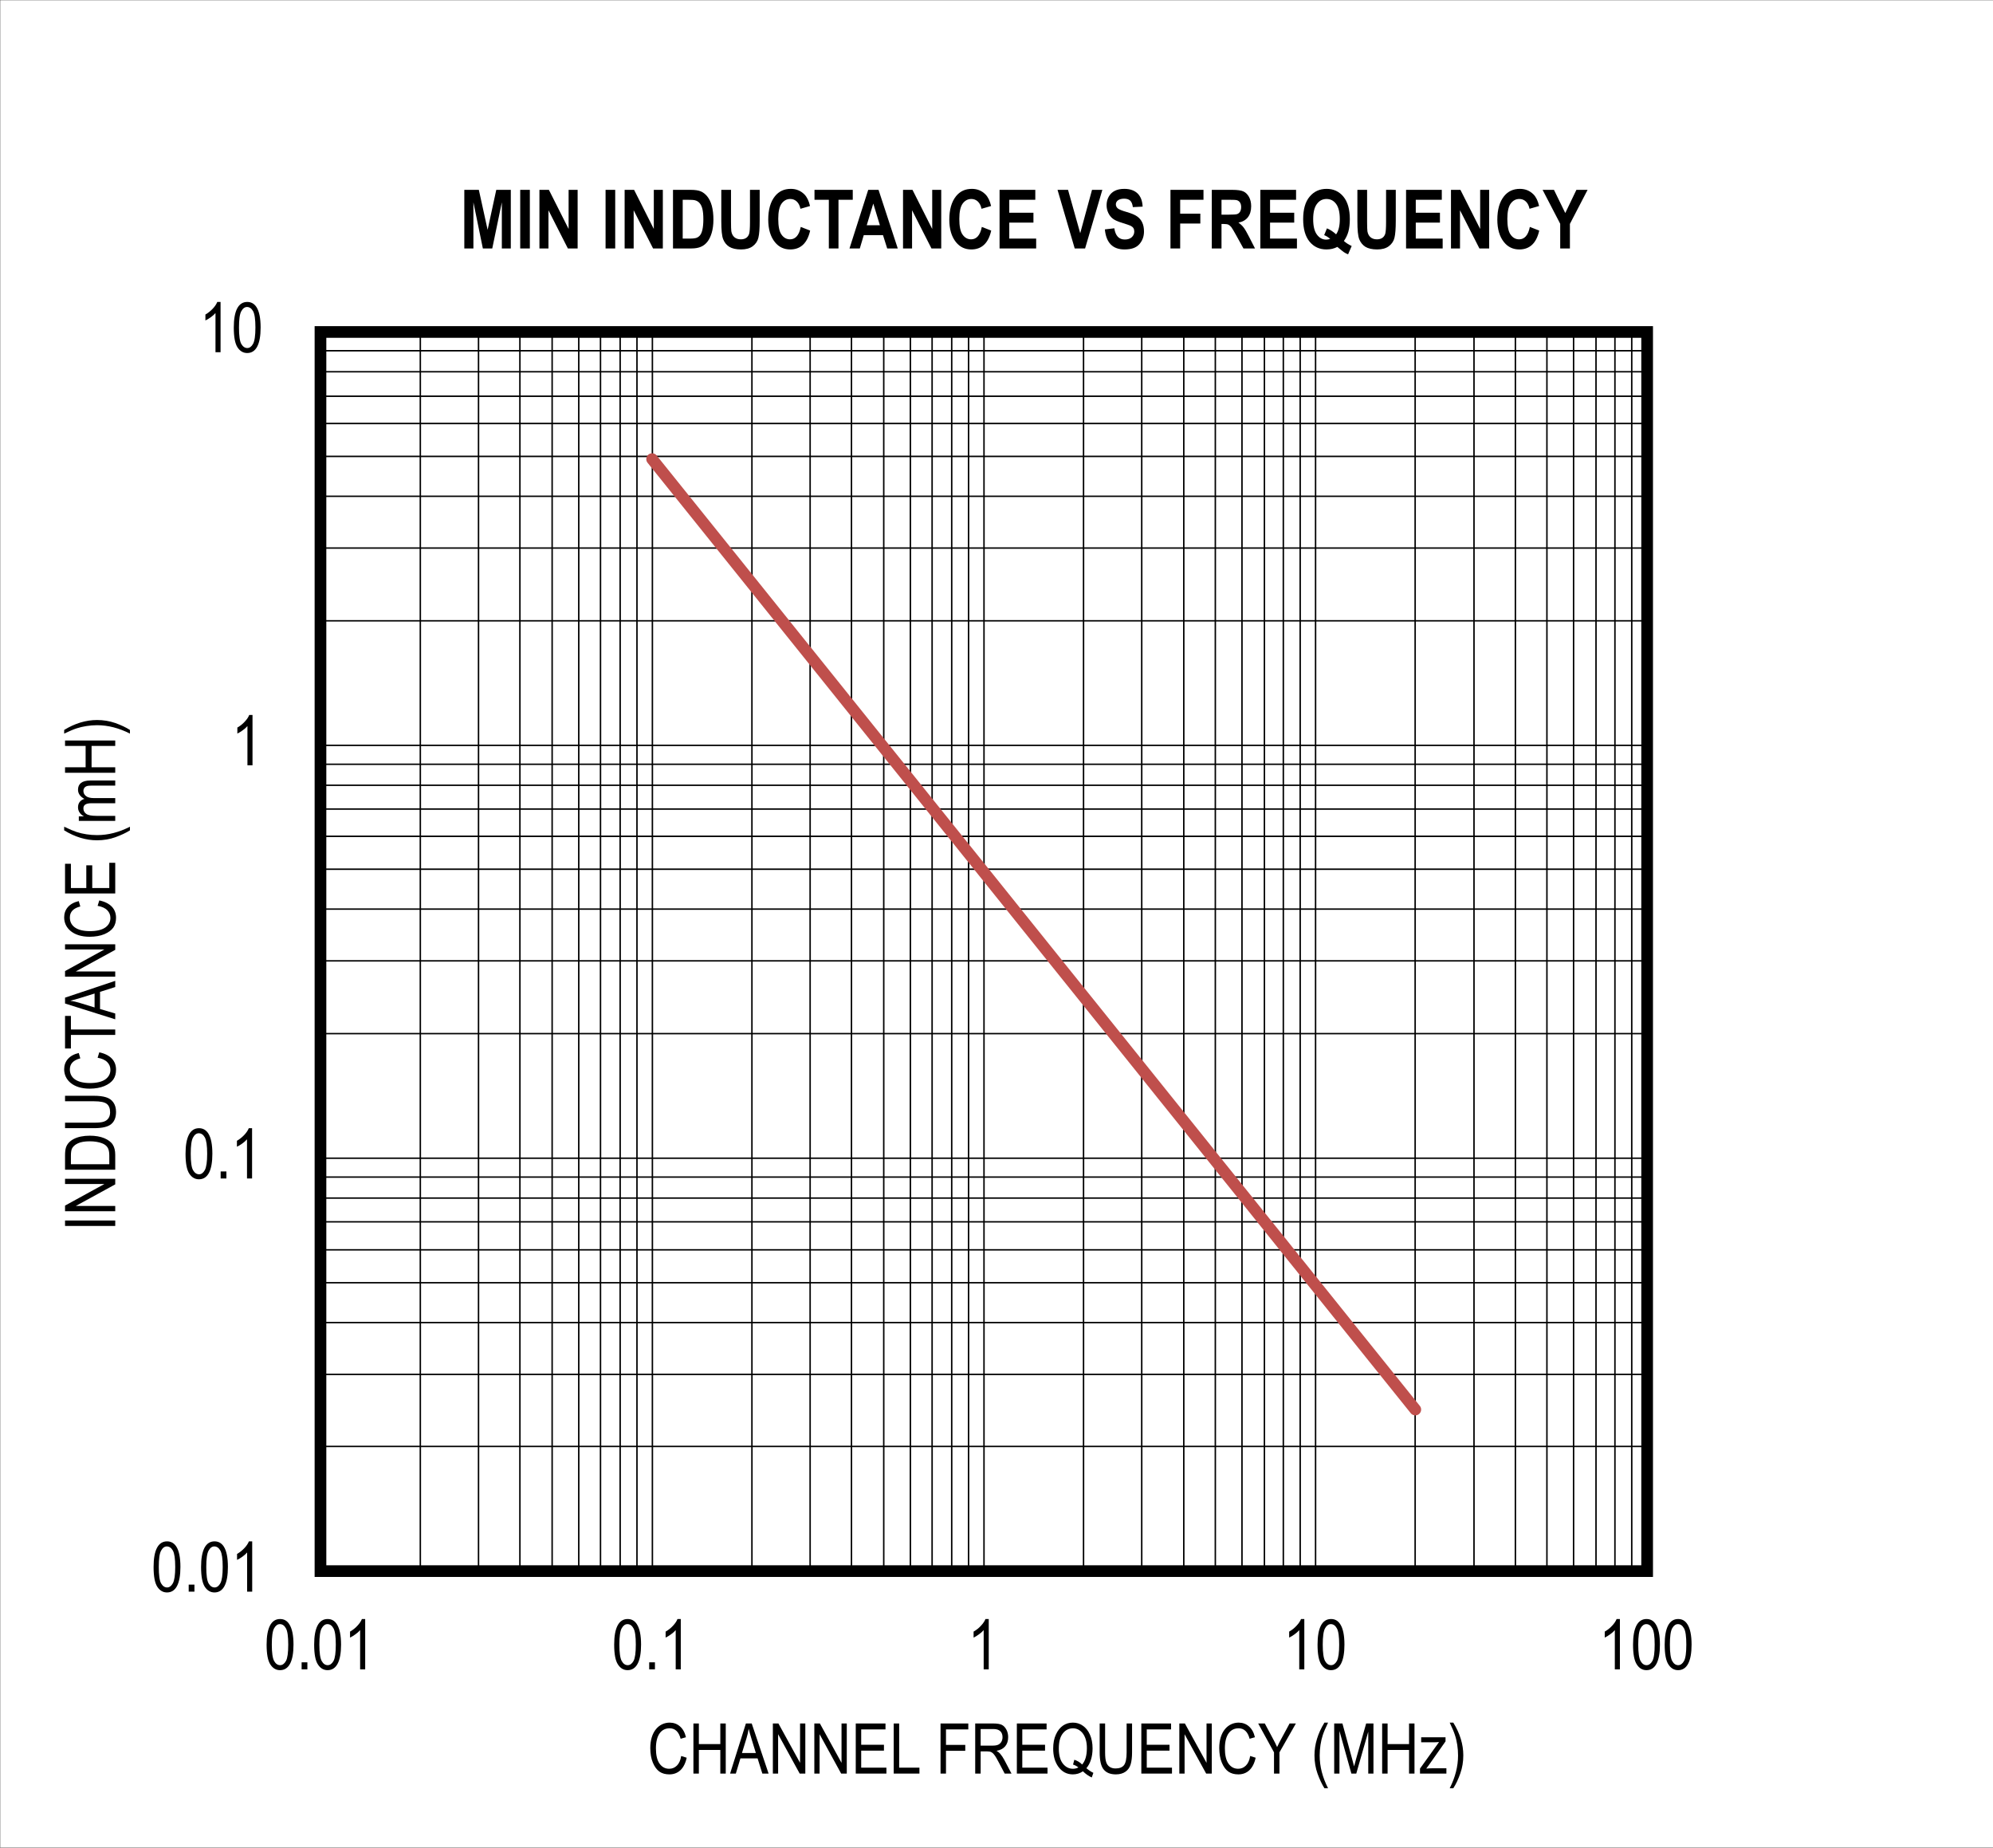 <svg width="288" height="267" xmlns="http://www.w3.org/2000/svg" xmlns:xlink="http://www.w3.org/1999/xlink" xml:space="preserve" overflow="hidden"><rect width="100%" height="100%" fill="#333333" stroke="none"/><g><path d="M82.228 308.025 369.766 308.025 369.766 41.082 82.228 41.082Z" fill="#FFFFFF" fill-rule="evenodd" transform="matrix(1.002 0 0 1 -82.36 -41.053)"/><path d="M128.413 99.115 319.741 99.115M128.413 109.528 319.741 109.528M128.413 117.007 319.741 117.007M128.413 122.771 319.741 122.771M128.413 127.524 319.741 127.524M128.413 131.57 319.741 131.57M128.413 135.004 319.741 135.004M128.413 138.039 319.741 138.039M128.413 158.766 319.741 158.766M128.413 169.281 319.741 169.281M128.413 176.761 319.741 176.761M128.413 182.524 319.741 182.524M128.413 187.276 319.741 187.276M128.413 191.218 319.741 191.218M128.413 194.655 319.741 194.655M128.413 197.688 319.741 197.688M128.413 218.417 319.741 218.417M128.413 228.932 319.741 228.932M128.413 236.412 319.741 236.412M128.413 242.175 319.741 242.175M128.413 246.927 319.741 246.927M128.413 250.869 319.741 250.869M128.413 254.406 319.741 254.406M128.413 257.442 319.741 257.442" stroke="#000000" stroke-width="0.211" stroke-linejoin="round" stroke-miterlimit="10" fill="none" transform="matrix(1.002 0 0 -1 -82.36 308.122)"/><path d="M128.413 81.098 319.741 81.098M128.413 140.765 319.741 140.765M128.413 200.423 319.741 200.423M128.413 260.152 319.741 260.152" stroke="#000000" stroke-width="0.211" stroke-linejoin="round" stroke-miterlimit="10" fill="none" transform="matrix(1.002 0 0 -1 -82.36 308.122)"/><path d="M142.813 260.152 142.813 81.098M151.207 260.152 151.207 81.098M157.175 260.152 157.175 81.098M161.824 260.152 161.824 81.098M165.664 260.152 165.664 81.098M168.798 260.152 168.798 81.098M171.632 260.152 171.632 81.098M174.057 260.152 174.057 81.098M190.637 260.152 190.637 81.098M199.03 260.152 199.03 81.098M204.992 260.152 204.992 81.098M209.647 260.152 209.647 81.098M213.488 260.152 213.488 81.098M216.621 260.152 216.621 81.098M219.449 260.152 219.449 81.098M221.881 260.152 221.881 81.098M238.46 260.152 238.46 81.098M246.853 260.152 246.853 81.098M252.918 260.152 252.918 81.098M257.467 260.152 257.467 81.098M261.311 260.152 261.311 81.098M264.547 260.152 264.547 81.098M267.273 260.152 267.273 81.098M269.704 260.152 269.704 81.098M286.284 260.152 286.284 81.098M294.772 260.152 294.772 81.098M300.741 260.152 300.741 81.098M305.288 260.152 305.288 81.098M309.134 260.152 309.134 81.098M312.368 260.152 312.368 81.098M315.097 260.152 315.097 81.098M317.521 260.152 317.521 81.098" stroke="#000000" stroke-width="0.211" stroke-linejoin="round" stroke-miterlimit="10" fill="none" transform="matrix(1.002 0 0 -1 -82.36 308.122)"/><path d="M128.413 260.152 128.413 81.098M176.282 260.152 176.282 81.098M224.105 260.152 224.105 81.098M271.924 260.152 271.924 81.098M319.741 260.152 319.741 81.098" stroke="#000000" stroke-width="0.211" stroke-linejoin="round" stroke-miterlimit="10" fill="none" transform="matrix(1.002 0 0 -1 -82.36 308.122)"/><path d="M128.413 81.098 319.741 81.098 319.741 260.152 128.413 260.152Z" stroke="#000000" stroke-width="1.685" stroke-miterlimit="8" fill="none" transform="matrix(1.002 0 0 -1 -82.36 308.122)"/><path d="M176.241 241.781C181.04 235.79 186.837 228.563 190.643 223.815 194.443 219.068 196.663 216.3 199.063 213.304 201.466 210.309 203.269 208.056 205.038 205.847 206.806 203.641 208.272 201.814 209.676 200.061 211.08 198.31 212.302 196.795 213.465 195.339 214.629 193.884 215.667 192.582 216.666 191.338 217.664 190.101 218.571 188.965 219.438 187.882 220.312 186.796 221.116 185.794 221.885 184.828 222.364 184.229 222.982 183.46 224.076 182.096 225.846 179.887 230.096 174.581 232.498 171.585 234.894 168.59 236.076 167.126 238.471 164.131 240.874 161.135 244.959 156.038 246.898 153.62 248.496 151.623 249.278 150.647 250.101 149.619 251.092 148.382 252 147.246 252.873 146.163 253.74 145.079 254.545 144.075 255.32 143.109 256.092 142.147 256.816 141.244 257.504 140.377 258.202 139.51 258.857 138.695 259.486 137.908 260.118 137.119 260.718 136.372 261.293 135.655 261.875 134.928 262.423 134.244 262.96 133.577 263.49 132.909 264.003 132.276 264.5 131.654 264.99 131.039 265.47 130.444 265.934 129.869 266.395 129.291 266.84 128.732 267.273 128.197 267.707 127.653 268.124 127.129 268.527 126.622 268.94 126.113 269.332 125.623 269.72 125.144 270.103 124.658 270.473 124.197 270.839 123.74 270.966 123.586 271.376 123.073 271.906 122.412 273.486 120.437 277.93 114.896 280.326 111.901 282.729 108.906 284.315 106.926 286.306 104.444" stroke="#BF4F4C" stroke-width="1.685" stroke-linecap="round" stroke-linejoin="round" stroke-miterlimit="8" fill="none" transform="matrix(1.002 0 0 -1 -82.36 308.122)"/><path d="M0.33-3.566C0.33-2.211 0.508-1.257 0.865-0.704 1.23-0.152 1.694 0.116 2.264 0.116 3.548 0.116 4.199-1.159 4.199-3.566 4.199-4.912 4.003-5.893 3.611-6.508 3.281-7.016 2.835-7.266 2.273-7.266 0.99-7.266 0.33-6 0.33-3.566ZM1.079-3.566C1.079-4.734 1.186-5.518 1.409-5.919 1.631-6.33 1.908-6.535 2.238-6.535 2.594-6.535 2.888-6.33 3.111-5.937 3.334-5.536 3.45-4.752 3.45-3.566 3.45-2.407 3.334-1.623 3.111-1.212 2.888-0.811 2.612-0.606 2.282-0.606 1.935-0.606 1.64-0.802 1.409-1.204 1.186-1.605 1.079-2.398 1.079-3.566Z" transform="matrix(1.002 0 0 1 21.864 229.991)"/><path d="M1.596-1.016 0.767-1.016 0.767 0 1.596 0Z" transform="matrix(1.002 0 0 1 26.499 229.991)"/><path d="M0.33-3.566C0.33-2.211 0.508-1.257 0.865-0.704 1.23-0.152 1.694 0.116 2.264 0.116 3.548 0.116 4.199-1.159 4.199-3.566 4.199-4.912 4.003-5.893 3.611-6.508 3.281-7.016 2.835-7.266 2.273-7.266 0.99-7.266 0.33-6 0.33-3.566ZM1.079-3.566C1.079-4.734 1.186-5.518 1.409-5.919 1.631-6.33 1.908-6.535 2.238-6.535 2.594-6.535 2.888-6.33 3.111-5.937 3.334-5.536 3.45-4.752 3.45-3.566 3.45-2.407 3.334-1.623 3.111-1.212 2.888-0.811 2.612-0.606 2.282-0.606 1.935-0.606 1.64-0.802 1.409-1.204 1.186-1.605 1.079-2.398 1.079-3.566Z" transform="matrix(1.002 0 0 1 28.726 229.991)"/><path d="M2.603-7.266C2.478-6.954 2.264-6.624 1.952-6.294 1.64-5.964 1.293-5.679 0.891-5.447L0.891-4.591C1.123-4.698 1.391-4.85 1.667-5.055 1.952-5.26 2.175-5.465 2.345-5.661L2.345 0 3.076 0 3.076-7.266Z" transform="matrix(1.002 0 0 1 33.362 229.991)"/><path d="M0.33-3.566C0.33-2.211 0.508-1.257 0.865-0.704 1.23-0.152 1.694 0.116 2.264 0.116 3.548 0.116 4.199-1.159 4.199-3.566 4.199-4.912 4.003-5.893 3.611-6.508 3.281-7.016 2.835-7.266 2.273-7.266 0.99-7.266 0.33-6 0.33-3.566ZM1.079-3.566C1.079-4.734 1.186-5.518 1.409-5.919 1.631-6.33 1.908-6.535 2.238-6.535 2.594-6.535 2.888-6.33 3.111-5.937 3.334-5.536 3.45-4.752 3.45-3.566 3.45-2.407 3.334-1.623 3.111-1.212 2.888-0.811 2.612-0.606 2.282-0.606 1.935-0.606 1.64-0.802 1.409-1.204 1.186-1.605 1.079-2.398 1.079-3.566Z" transform="matrix(1.002 0 0 1 26.481 170.289)"/><path d="M1.596-1.016 0.767-1.016 0.767 0 1.596 0Z" transform="matrix(1.002 0 0 1 31.117 170.289)"/><path d="M2.603-7.266C2.478-6.954 2.264-6.624 1.952-6.294 1.64-5.964 1.293-5.679 0.891-5.447L0.891-4.591C1.123-4.698 1.391-4.85 1.667-5.055 1.952-5.26 2.175-5.465 2.345-5.661L2.345 0 3.076 0 3.076-7.266Z" transform="matrix(1.002 0 0 1 33.344 170.289)"/><path d="M2.603-7.274C2.478-6.954 2.264-6.633 1.952-6.303 1.649-5.964 1.293-5.688 0.891-5.456L0.891-4.591C1.123-4.698 1.391-4.859 1.667-5.064 1.952-5.269 2.175-5.465 2.345-5.67L2.345 0 3.076 0 3.076-7.274Z" transform="matrix(1.002 0 0 1 33.407 110.587)"/><path d="M2.603-7.266C2.478-6.954 2.264-6.624 1.952-6.294 1.64-5.964 1.293-5.679 0.891-5.447L0.891-4.591C1.123-4.698 1.391-4.85 1.667-5.055 1.952-5.26 2.175-5.465 2.345-5.661L2.345 0 3.076 0 3.076-7.266Z" transform="matrix(1.002 0 0 1 28.79 50.896)"/><path d="M0.33-3.566C0.33-2.211 0.508-1.257 0.865-0.704 1.23-0.152 1.694 0.116 2.264 0.116 3.548 0.116 4.199-1.159 4.199-3.566 4.199-4.912 4.003-5.893 3.611-6.508 3.281-7.016 2.835-7.266 2.273-7.266 0.99-7.266 0.33-6 0.33-3.566ZM1.079-3.566C1.079-4.734 1.186-5.518 1.409-5.919 1.631-6.33 1.908-6.535 2.238-6.535 2.594-6.535 2.888-6.33 3.111-5.937 3.334-5.536 3.45-4.752 3.45-3.566 3.45-2.407 3.334-1.623 3.111-1.212 2.888-0.811 2.612-0.606 2.282-0.606 1.935-0.606 1.64-0.802 1.409-1.204 1.186-1.605 1.079-2.398 1.079-3.566Z" transform="matrix(1.002 0 0 1 33.453 50.896)"/><path d="M0.33-3.575C0.33-2.211 0.508-1.257 0.874-0.704 1.23-0.152 1.694 0.116 2.264 0.116 3.548 0.116 4.208-1.159 4.208-3.575 4.208-4.921 4.003-5.902 3.611-6.508 3.29-7.025 2.844-7.274 2.273-7.274 0.99-7.274 0.33-6 0.33-3.575ZM1.079-3.575C1.079-4.734 1.186-5.527 1.409-5.928 1.631-6.33 1.908-6.535 2.238-6.535 2.603-6.535 2.888-6.338 3.111-5.937 3.343-5.536 3.45-4.752 3.45-3.575 3.45-2.407 3.343-1.623 3.12-1.212 2.897-0.811 2.612-0.606 2.282-0.606 1.935-0.606 1.64-0.802 1.417-1.204 1.195-1.605 1.079-2.398 1.079-3.575Z" transform="matrix(1.002 0 0 1 38.196 241.22)"/><path d="M1.596-1.016 0.767-1.016 0.767 0 1.596 0Z" transform="matrix(1.002 0 0 1 42.818 241.22)"/><path d="M0.33-3.575C0.33-2.211 0.508-1.257 0.874-0.704 1.23-0.152 1.694 0.116 2.264 0.116 3.548 0.116 4.208-1.159 4.208-3.575 4.208-4.921 4.003-5.902 3.611-6.508 3.29-7.025 2.844-7.274 2.273-7.274 0.99-7.274 0.33-6 0.33-3.575ZM1.079-3.575C1.079-4.734 1.186-5.527 1.409-5.928 1.631-6.33 1.908-6.535 2.238-6.535 2.603-6.535 2.888-6.338 3.111-5.937 3.343-5.536 3.45-4.752 3.45-3.575 3.45-2.407 3.343-1.623 3.12-1.212 2.897-0.811 2.612-0.606 2.282-0.606 1.935-0.606 1.64-0.802 1.417-1.204 1.195-1.605 1.079-2.398 1.079-3.575Z" transform="matrix(1.002 0 0 1 45.068 241.22)"/><path d="M2.603-7.274C2.478-6.954 2.264-6.633 1.952-6.303 1.649-5.964 1.293-5.688 0.891-5.456L0.891-4.591C1.123-4.698 1.391-4.859 1.667-5.064 1.952-5.269 2.175-5.465 2.345-5.67L2.345 0 3.076 0 3.076-7.274Z" transform="matrix(1.002 0 0 1 49.69 241.22)"/><path d="M0.33-3.575C0.33-2.211 0.508-1.257 0.874-0.704 1.23-0.152 1.694 0.116 2.264 0.116 3.548 0.116 4.208-1.159 4.208-3.575 4.208-4.921 4.003-5.902 3.611-6.508 3.29-7.025 2.844-7.274 2.273-7.274 0.99-7.274 0.33-6 0.33-3.575ZM1.079-3.575C1.079-4.734 1.186-5.527 1.409-5.928 1.631-6.33 1.908-6.535 2.238-6.535 2.603-6.535 2.888-6.338 3.111-5.937 3.343-5.536 3.45-4.752 3.45-3.575 3.45-2.407 3.343-1.623 3.12-1.212 2.897-0.811 2.612-0.606 2.282-0.606 1.935-0.606 1.64-0.802 1.417-1.204 1.195-1.605 1.079-2.398 1.079-3.575Z" transform="matrix(1.002 0 0 1 88.422 241.22)"/><path d="M1.596-1.016 0.767-1.016 0.767 0 1.596 0Z" transform="matrix(1.002 0 0 1 93.044 241.22)"/><path d="M2.603-7.274C2.478-6.954 2.264-6.633 1.952-6.303 1.649-5.964 1.293-5.688 0.891-5.456L0.891-4.591C1.123-4.698 1.391-4.859 1.667-5.064 1.952-5.269 2.175-5.465 2.345-5.67L2.345 0 3.076 0 3.076-7.274Z" transform="matrix(1.002 0 0 1 95.294 241.22)"/><path d="M2.603-7.274C2.478-6.954 2.264-6.633 1.952-6.303 1.649-5.964 1.293-5.688 0.891-5.456L0.891-4.591C1.123-4.698 1.391-4.859 1.667-5.064 1.952-5.269 2.175-5.465 2.345-5.67L2.345 0 3.076 0 3.076-7.274Z" transform="matrix(1.002 0 0 1 139.797 241.22)"/><path d="M2.603-7.274C2.478-6.954 2.264-6.633 1.952-6.303 1.649-5.964 1.293-5.688 0.891-5.456L0.891-4.591C1.123-4.698 1.391-4.859 1.667-5.064 1.952-5.269 2.175-5.465 2.345-5.67L2.345 0 3.076 0 3.076-7.274Z" transform="matrix(1.002 0 0 1 185.399 241.22)"/><path d="M0.33-3.575C0.33-2.211 0.508-1.257 0.874-0.704 1.23-0.152 1.694 0.116 2.264 0.116 3.548 0.116 4.208-1.159 4.208-3.575 4.208-4.921 4.003-5.902 3.611-6.508 3.29-7.025 2.844-7.274 2.273-7.274 0.99-7.274 0.33-6 0.33-3.575ZM1.079-3.575C1.079-4.734 1.186-5.527 1.409-5.928 1.631-6.33 1.908-6.535 2.238-6.535 2.603-6.535 2.888-6.338 3.111-5.937 3.343-5.536 3.45-4.752 3.45-3.575 3.45-2.407 3.343-1.623 3.12-1.212 2.897-0.811 2.612-0.606 2.282-0.606 1.935-0.606 1.64-0.802 1.417-1.204 1.195-1.605 1.079-2.398 1.079-3.575Z" transform="matrix(1.002 0 0 1 190.063 241.22)"/><path d="M2.603-7.274C2.478-6.954 2.264-6.633 1.952-6.303 1.649-5.964 1.293-5.688 0.891-5.456L0.891-4.591C1.123-4.698 1.391-4.859 1.667-5.064 1.952-5.269 2.175-5.465 2.345-5.67L2.345 0 3.076 0 3.076-7.274Z" transform="matrix(1.002 0 0 1 231.002 241.22)"/><path d="M0.33-3.575C0.33-2.211 0.508-1.257 0.874-0.704 1.23-0.152 1.694 0.116 2.264 0.116 3.548 0.116 4.208-1.159 4.208-3.575 4.208-4.921 4.003-5.902 3.611-6.508 3.29-7.025 2.844-7.274 2.273-7.274 0.99-7.274 0.33-6 0.33-3.575ZM1.079-3.575C1.079-4.734 1.186-5.527 1.409-5.928 1.631-6.33 1.908-6.535 2.238-6.535 2.603-6.535 2.888-6.338 3.111-5.937 3.343-5.536 3.45-4.752 3.45-3.575 3.45-2.407 3.343-1.623 3.12-1.212 2.897-0.811 2.612-0.606 2.282-0.606 1.935-0.606 1.64-0.802 1.417-1.204 1.195-1.605 1.079-2.398 1.079-3.575Z" transform="matrix(1.002 0 0 1 235.654 241.22)"/><path d="M0.33-3.575C0.33-2.211 0.508-1.257 0.874-0.704 1.23-0.152 1.694 0.116 2.264 0.116 3.548 0.116 4.208-1.159 4.208-3.575 4.208-4.921 4.003-5.902 3.611-6.508 3.29-7.025 2.844-7.274 2.273-7.274 0.99-7.274 0.33-6 0.33-3.575ZM1.079-3.575C1.079-4.734 1.186-5.527 1.409-5.928 1.631-6.33 1.908-6.535 2.238-6.535 2.603-6.535 2.888-6.338 3.111-5.937 3.343-5.536 3.45-4.752 3.45-3.575 3.45-2.407 3.343-1.623 3.12-1.212 2.897-0.811 2.612-0.606 2.282-0.606 1.935-0.606 1.64-0.802 1.417-1.204 1.195-1.605 1.079-2.398 1.079-3.575Z" transform="matrix(1.002 0 0 1 240.226 241.22)"/><path d="M-7.239-1.578-7.239-0.793 0-0.793 0-1.578Z" transform="matrix(1.002 0 0 1 16.652 177.94)"/><path d="M-5.688-1.373 0-4.493 0-5.295-7.239-5.295-7.239-4.547-1.56-4.547-7.239-1.426-7.239-0.615 0-0.615 0-1.373Z" transform="matrix(1.002 0 0 1 16.652 175.633)"/><path d="M0-2.764C0-3.379-0.116-3.869-0.357-4.243-0.597-4.627-1.007-4.93-1.569-5.171-2.148-5.411-2.844-5.536-3.664-5.536-5.545-5.536-6.766-4.859-7.105-3.833-7.194-3.566-7.239-3.183-7.239-2.674L-7.239-0.624 0-0.624ZM-6.392-2.657C-6.392-3.111-6.338-3.441-6.249-3.655-6.098-3.967-5.821-4.226-5.402-4.422-4.983-4.627-4.404-4.725-3.673-4.725-2.986-4.725-2.398-4.627-1.908-4.44-1.533-4.297-1.266-4.092-1.105-3.833-0.936-3.575-0.856-3.183-0.856-2.674L-0.856-1.409-6.392-1.409Z" transform="matrix(1.002 0 0 1 16.652 169.642)"/><path d="M-3.067-4.52C-2.148-4.52-1.533-4.395-1.212-4.136-0.9-3.887-0.74-3.486-0.74-2.924-0.74-2.255-1.052-1.783-1.64-1.578-1.935-1.471-2.407-1.426-3.067-1.426L-7.239-1.426-7.239-0.633-3.058-0.633C-1.872-0.633-1.043-0.829-0.579-1.221-0.107-1.614 0.116-2.202 0.116-2.986 0.116-4.092-0.437-4.832-1.328-5.099-1.783-5.242-2.354-5.313-3.058-5.313L-7.239-5.313-7.239-4.52Z" transform="matrix(1.002 0 0 1 16.652 163.652)"/><path d="M-2.541-4.859C-1.926-4.752-1.453-4.538-1.15-4.226-0.847-3.914-0.695-3.548-0.695-3.12-0.695-2.541-0.945-2.077-1.435-1.729-1.935-1.382-2.674-1.204-3.673-1.204-5.643-1.212-6.552-2.024-6.543-3.183-6.543-3.985-6.044-4.511-5.037-4.769L-5.26-5.545C-5.946-5.385-6.472-5.09-6.829-4.68-7.185-4.27-7.364-3.771-7.364-3.2-7.373-1.649-6.062-0.383-3.673-0.392-2.862-0.401-2.166-0.517-1.569-0.767-0.981-1.016-0.553-1.337-0.276-1.721-0.009-2.113 0.116-2.585 0.116-3.138 0.116-4.386-0.669-5.295-2.3-5.643Z" transform="matrix(1.002 0 0 1 16.652 157.702)"/><path d="M-6.392-2.951-6.392-4.912-7.239-4.912-7.239-0.205-6.392-0.205-6.392-2.166 0-2.166 0-2.951Z" transform="matrix(1.002 0 0 1 16.652 151.711)"/><path d="M-2.193-1.48-2.193-3.958 0-4.654 0-5.545-7.239-3.12-7.239-2.273 0 0.009 0-0.829ZM-5.099-2.354C-5.554-2.496-6.018-2.603-6.481-2.674-6.098-2.764-5.598-2.906-4.983-3.093L-2.978-3.717-2.978-1.703Z" transform="matrix(1.002 0 0 1 16.652 147.279)"/><path d="M-5.688-1.373 0-4.493 0-5.295-7.239-5.295-7.239-4.547-1.56-4.547-7.239-1.426-7.239-0.615 0-0.615 0-1.373Z" transform="matrix(1.002 0 0 1 16.652 141.744)"/><path d="M-2.541-4.859C-1.926-4.752-1.453-4.538-1.15-4.226-0.847-3.914-0.695-3.548-0.695-3.12-0.695-2.541-0.945-2.077-1.435-1.729-1.935-1.382-2.674-1.204-3.673-1.204-5.643-1.212-6.552-2.024-6.543-3.183-6.543-3.985-6.044-4.511-5.037-4.769L-5.26-5.545C-5.946-5.385-6.472-5.09-6.829-4.68-7.185-4.27-7.364-3.771-7.364-3.2-7.373-1.649-6.062-0.383-3.673-0.392-2.862-0.401-2.166-0.517-1.569-0.767-0.981-1.016-0.553-1.337-0.276-1.721-0.009-2.113 0.116-2.585 0.116-3.138 0.116-4.386-0.669-5.295-2.3-5.643Z" transform="matrix(1.002 0 0 1 16.652 135.753)"/><path d="M-0.856-5.09-0.856-1.444-3.316-1.444-3.316-4.725-4.172-4.725-4.172-1.444-6.392-1.444-6.392-4.948-7.239-4.948-7.239-0.66 0-0.66 0-5.09Z" transform="matrix(1.002 0 0 1 16.652 129.763)"/><path d="M2.122-2.46C0.535-1.649-1.034-1.248-2.621-1.248-3.655-1.248-4.716-1.417-5.563-1.694-5.991-1.836-6.588-2.086-7.364-2.46L-7.364-1.935C-5.812-0.981-4.226-0.499-2.63-0.499-1.685-0.499-0.793-0.651 0.027-0.945 0.856-1.248 1.56-1.578 2.122-1.935Z" transform="matrix(1.002 0 0 1 16.652 121.92)"/><path d="M-2.719-1.266C-3.432-1.266-3.923-1.364-4.19-1.56-4.457-1.747-4.591-2.015-4.591-2.345-4.591-2.817-4.279-3.093-3.405-3.093L0-3.093 0-3.833-3.049-3.833C-3.584-3.833-3.976-3.931-4.217-4.128-4.475-4.324-4.591-4.582-4.591-4.894-4.591-5.188-4.413-5.456-4.101-5.563-3.949-5.616-3.682-5.643-3.307-5.643L0-5.643 0-6.374-3.602-6.374C-4.832-6.374-5.367-5.866-5.367-5.046-5.367-4.502-5.064-4.056-4.448-3.717-5.046-3.539-5.367-3.111-5.367-2.496-5.367-1.961-5.064-1.489-4.511-1.195L-5.251-1.195-5.251-0.544 0-0.544 0-1.266Z" transform="matrix(1.002 0 0 1 16.652 119.158)"/><path d="M-3.414-1.426-3.414-4.511 0-4.511 0-5.295-7.239-5.295-7.239-4.511-4.27-4.511-4.27-1.426-7.239-1.426-7.239-0.633 0-0.633 0-1.426Z" transform="matrix(1.002 0 0 1 16.652 112.297)"/><path d="M2.122-0.829C1.524-1.212 0.811-1.542-0.009-1.836-0.838-2.122-1.712-2.264-2.63-2.264-4.226-2.264-5.812-1.783-7.364-0.829L-7.364-0.303C-6.588-0.669-5.991-0.927-5.563-1.061-5.135-1.204-4.671-1.31-4.163-1.391-3.655-1.471-3.138-1.516-2.621-1.516-1.034-1.516 0.535-1.105 2.122-0.303Z" transform="matrix(1.002 0 0 1 16.652 106.306)"/><path d="M4.85-2.541C4.752-1.917 4.538-1.453 4.226-1.15 3.914-0.847 3.548-0.695 3.12-0.695 2.541-0.695 2.077-0.945 1.729-1.435 1.373-1.935 1.204-2.674 1.204-3.664 1.212-5.643 2.024-6.543 3.183-6.543 3.976-6.543 4.511-6.035 4.769-5.028L5.536-5.251C5.376-5.946 5.081-6.463 4.671-6.82 4.261-7.185 3.771-7.355 3.2-7.364 1.64-7.364 0.383-6.053 0.392-3.664 0.401-2.862 0.517-2.166 0.767-1.569 1.016-0.981 1.337-0.544 1.721-0.276 2.113-0.009 2.585 0.116 3.138 0.116 4.386 0.116 5.295-0.669 5.643-2.291Z" transform="matrix(1.002 0 0 1 93.577 256.28)"/><path d="M1.417-3.414 4.511-3.414 4.511 0 5.295 0 5.295-7.239 4.511-7.239 4.511-4.261 1.417-4.261 1.417-7.239 0.633-7.239 0.633 0 1.417 0Z" transform="matrix(1.002 0 0 1 99.569 256.28)"/><path d="M1.48-2.193 3.958-2.193 4.645 0 5.545 0 3.111-7.239 2.273-7.239-0.009 0 0.82 0ZM2.354-5.09C2.496-5.554 2.603-6.009 2.674-6.472 2.764-6.089 2.906-5.59 3.093-4.974L3.709-2.969 1.703-2.969Z" transform="matrix(1.002 0 0 1 105.51 256.28)"/><path d="M1.373-5.688 4.484 0 5.295 0 5.295-7.239 4.538-7.239 4.538-1.551 1.417-7.239 0.615-7.239 0.615 0 1.373 0Z" transform="matrix(1.002 0 0 1 111.067 256.28)"/><path d="M1.373-5.688 4.484 0 5.295 0 5.295-7.239 4.538-7.239 4.538-1.551 1.417-7.239 0.615-7.239 0.615 0 1.373 0Z" transform="matrix(1.002 0 0 1 117.059 256.28)"/><path d="M5.081-0.856 1.444-0.856 1.444-3.316 4.725-3.316 4.725-4.163 1.444-4.163 1.444-6.383 4.948-6.383 4.948-7.239 0.66-7.239 0.66 0 5.081 0Z" transform="matrix(1.002 0 0 1 123.001 256.28)"/><path d="M4.297-0.856 1.373-0.856 1.373-7.239 0.588-7.239 0.588 0 4.297 0Z" transform="matrix(1.002 0 0 1 128.558 256.28)"/><path d="M1.48-3.29 4.261-3.29 4.261-4.145 1.48-4.145 1.48-6.383 4.698-6.383 4.698-7.239 0.695-7.239 0.695 0 1.48 0Z" transform="matrix(1.002 0 0 1 135.217 256.28)"/><path d="M1.417-3.209 2.327-3.209C2.594-3.209 2.799-3.174 2.942-3.102 3.093-3.031 3.245-2.897 3.397-2.692 3.557-2.496 3.789-2.095 4.092-1.507L4.885 0 5.866 0 4.832-1.97C4.654-2.309 4.448-2.612 4.217-2.888 4.101-3.022 3.931-3.156 3.709-3.29 4.796-3.477 5.385-4.172 5.385-5.269 5.385-5.679 5.295-6.044 5.126-6.356 4.957-6.677 4.743-6.9 4.484-7.034 4.217-7.168 3.816-7.239 3.272-7.239L0.633-7.239 0.633 0 1.417 0ZM3.298-6.436C4.145-6.436 4.573-5.991 4.573-5.26 4.573-4.752 4.333-4.35 3.949-4.172 3.753-4.083 3.477-4.038 3.111-4.038L1.417-4.038 1.417-6.436Z" transform="matrix(1.002 0 0 1 140.289 256.28)"/><path d="M5.081-0.856 1.444-0.856 1.444-3.316 4.725-3.316 4.725-4.163 1.444-4.163 1.444-6.383 4.948-6.383 4.948-7.239 0.66-7.239 0.66 0 5.081 0Z" transform="matrix(1.002 0 0 1 146.28 256.28)"/><path d="M5.162-0.776C5.723-1.435 6.053-2.425 6.053-3.637 6.053-4.404 5.919-5.073 5.67-5.634 5.42-6.196 5.073-6.633 4.645-6.918 4.217-7.221 3.744-7.364 3.218-7.364 2.157-7.364 1.284-6.793 0.767-5.643 0.499-5.073 0.374-4.395 0.374-3.611 0.374-2.567 0.615-1.703 1.097-1.016 1.64-0.259 2.336 0.116 3.209 0.116 3.735 0.116 4.217-0.027 4.662-0.33 5.073 0.071 5.5 0.366 5.937 0.562L6.169-0.107C5.857-0.25 5.527-0.472 5.162-0.776ZM3.236-1.302C3.512-1.221 3.771-1.079 4.012-0.891 3.762-0.758 3.504-0.695 3.227-0.695 2.648-0.695 2.166-0.945 1.774-1.435 1.382-1.935 1.186-2.657 1.186-3.611 1.186-4.582 1.373-5.313 1.765-5.804 2.148-6.294 2.639-6.535 3.227-6.543 4.333-6.543 5.26-5.5 5.233-3.637 5.224-2.603 5.001-1.828 4.547-1.31 4.252-1.623 3.878-1.845 3.423-1.997Z" transform="matrix(1.002 0 0 1 151.817 256.28)"/><path d="M4.52-3.058C4.52-2.148 4.386-1.533 4.136-1.212 3.887-0.9 3.477-0.74 2.924-0.74 2.255-0.74 1.774-1.052 1.578-1.64 1.471-1.935 1.417-2.407 1.417-3.058L1.417-7.239 0.633-7.239 0.633-3.058C0.633-1.872 0.829-1.043 1.221-0.579 1.614-0.107 2.193 0.116 2.978 0.116 4.092 0.116 4.832-0.437 5.099-1.328 5.233-1.774 5.304-2.354 5.304-3.058L5.304-7.239 4.52-7.239Z" transform="matrix(1.002 0 0 1 158.275 256.28)"/><path d="M5.081-0.856 1.444-0.856 1.444-3.316 4.725-3.316 4.725-4.163 1.444-4.163 1.444-6.383 4.948-6.383 4.948-7.239 0.66-7.239 0.66 0 5.081 0Z" transform="matrix(1.002 0 0 1 164.267 256.28)"/><path d="M1.373-5.688 4.484 0 5.295 0 5.295-7.239 4.538-7.239 4.538-1.551 1.417-7.239 0.615-7.239 0.615 0 1.373 0Z" transform="matrix(1.002 0 0 1 169.804 256.28)"/><path d="M4.85-2.541C4.752-1.917 4.538-1.453 4.226-1.15 3.914-0.847 3.548-0.695 3.12-0.695 2.541-0.695 2.077-0.945 1.729-1.435 1.373-1.935 1.204-2.674 1.204-3.664 1.212-5.643 2.024-6.543 3.183-6.543 3.976-6.543 4.511-6.035 4.769-5.028L5.536-5.251C5.376-5.946 5.081-6.463 4.671-6.82 4.261-7.185 3.771-7.355 3.2-7.364 1.64-7.364 0.383-6.053 0.392-3.664 0.401-2.862 0.517-2.166 0.767-1.569 1.016-0.981 1.337-0.544 1.721-0.276 2.113-0.009 2.585 0.116 3.138 0.116 4.386 0.116 5.295-0.669 5.643-2.291Z" transform="matrix(1.002 0 0 1 175.796 256.28)"/><path d="M3.093-3.067 5.465-7.239 4.555-7.239 3.405-5.108C3.147-4.636 2.924-4.208 2.755-3.833 2.585-4.217 2.38-4.627 2.148-5.055L0.981-7.239 0.027-7.239 2.309-3.067 2.309 0 3.093 0Z" transform="matrix(1.002 0 0 1 181.788 256.28)"/><path d="M2.46 2.122C1.649 0.535 1.248-1.034 1.248-2.612 1.248-3.646 1.417-4.707 1.694-5.554 1.836-5.991 2.086-6.588 2.46-7.364L1.935-7.364C0.981-5.804 0.499-4.226 0.499-2.63 0.499-1.685 0.651-0.793 0.945 0.027 1.248 0.856 1.578 1.551 1.935 2.122Z" transform="matrix(1.002 0 0 1 189.45 256.28)"/><path d="M1.373-6.16 3.093 0 3.798 0 5.527-6.053 5.527 0 6.276 0 6.276-7.239 5.224-7.239 3.798-2.202C3.655-1.694 3.557-1.31 3.486-1.043L3.2-2.113 1.801-7.239 0.615-7.239 0.615 0 1.373 0Z" transform="matrix(1.002 0 0 1 192.183 256.28)"/><path d="M1.417-3.414 4.511-3.414 4.511 0 5.295 0 5.295-7.239 4.511-7.239 4.511-4.261 1.417-4.261 1.417-7.239 0.633-7.239 0.633 0 1.417 0Z" transform="matrix(1.002 0 0 1 199.096 256.28)"/><path d="M3.967-0.767 1.979-0.767C1.694-0.767 1.391-0.749 1.061-0.722L1.507-1.328 3.842-4.654 3.842-5.242 0.33-5.242 0.33-4.52 2.077-4.52C2.318-4.52 2.594-4.529 2.906-4.555L0.16-0.722 0.16 0 3.967 0Z" transform="matrix(1.002 0 0 1 205.038 256.28)"/><path d="M0.82 2.122C1.212 1.524 1.542 0.811 1.828-0.009 2.122-0.838 2.264-1.712 2.264-2.63 2.264-4.226 1.783-5.804 0.82-7.364L0.303-7.364C0.669-6.588 0.927-5.991 1.061-5.554 1.204-5.135 1.31-4.662 1.391-4.154 1.471-3.646 1.507-3.138 1.507-2.612 1.507-1.034 1.105 0.535 0.303 2.122Z" transform="matrix(1.002 0 0 1 209.187 256.28)"/><path d="M1.997-6.668 3.361 0 4.716 0 6.098-6.668 6.098 0 7.39 0 7.39-8.469 5.295-8.469 4.047-2.692 2.781-8.469 0.686-8.469 0.686 0 1.997 0Z" transform="matrix(1.002 0 0 1 66.409 35.902)"/><path d="M2.059-8.469 0.669-8.469 0.669 0 2.059 0Z" transform="matrix(1.002 0 0 1 74.503 35.902)"/><path d="M2.024-5.518 4.823 0 6.231 0 6.231-8.469 4.93-8.469 4.93-2.817 2.086-8.469 0.722-8.469 0.722 0 2.024 0Z" transform="matrix(1.002 0 0 1 77.228 35.902)"/><path d="M2.059-8.469 0.669-8.469 0.669 0 2.059 0Z" transform="matrix(1.002 0 0 1 86.838 35.902)"/><path d="M2.024-5.518 4.823 0 6.231 0 6.231-8.469 4.93-8.469 4.93-2.817 2.086-8.469 0.722-8.469 0.722 0 2.024 0Z" transform="matrix(1.002 0 0 1 89.54 35.902)"/><path d="M3.334 0C4.466 0 5.135-0.321 5.643-0.954 6.151-1.587 6.526-2.683 6.526-4.145 6.526-5.768 6.187-6.838 5.634-7.524 5.358-7.863 5.046-8.104 4.716-8.246 4.386-8.389 3.905-8.469 3.254-8.469L0.695-8.469 0.695 0ZM2.728-7.034C3.29-7.034 3.673-7.016 3.869-6.962 4.395-6.829 4.769-6.419 4.939-5.697 5.028-5.331 5.073-4.841 5.073-4.208 5.073-3.004 4.885-2.282 4.618-1.935 4.493-1.765 4.324-1.64 4.128-1.551 3.923-1.471 3.602-1.426 3.147-1.426L2.095-1.426 2.095-7.034Z" transform="matrix(1.002 0 0 1 96.555 35.902)"/><path d="M0.695-3.949C0.695-2.683 0.776-1.81 0.963-1.337 1.141-0.874 1.444-0.499 1.845-0.241 2.255 0.009 2.826 0.143 3.548 0.143 4.243 0.143 4.805-0.009 5.224-0.321 5.652-0.642 5.928-1.052 6.044-1.551 6.169-2.059 6.231-2.879 6.231-4.021L6.231-8.469 4.832-8.469 4.832-3.78C4.832-2.942 4.787-2.389 4.716-2.131 4.636-1.881 4.502-1.676 4.297-1.533 4.092-1.391 3.833-1.319 3.504-1.319 2.746-1.319 2.264-1.747 2.14-2.487 2.113-2.701 2.095-3.174 2.095-3.878L2.095-8.469 0.695-8.469Z" transform="matrix(1.002 0 0 1 103.535 35.902)"/><path d="M5.153-3.111C4.912-1.863 4.35-1.319 3.611-1.319 3.111-1.319 2.701-1.542 2.38-1.997 2.059-2.443 1.908-3.2 1.908-4.27 1.908-5.295 2.068-6.035 2.389-6.481 2.719-6.927 3.129-7.15 3.646-7.15 4.359-7.15 4.93-6.65 5.108-5.732L6.49-6.133C6.321-6.882 6.044-7.444 5.67-7.818 5.144-8.344 4.502-8.612 3.717-8.612 2.764-8.612 2.006-8.264 1.435-7.551 0.785-6.74 0.464-5.607 0.464-4.163 0.464-2.79 0.785-1.703 1.435-0.9 1.997-0.205 2.728 0.143 3.637 0.143 5.073 0.143 6.089-0.695 6.508-2.585Z" transform="matrix(1.002 0 0 1 110.55 35.902)"/><path d="M3.664-7.034 5.723-7.034 5.723-8.469 0.205-8.469 0.205-7.034 2.273-7.034 2.273 0 3.664 0Z" transform="matrix(1.002 0 0 1 117.494 35.902)"/><path d="M2.701-8.469 0 0 1.489 0 2.059-1.926 4.832-1.926 5.438 0 6.962 0 4.19-8.469ZM3.432-6.49 4.386-3.352 2.487-3.352Z" transform="matrix(1.002 0 0 1 122.756 35.902)"/><path d="M2.024-5.518 4.823 0 6.231 0 6.231-8.469 4.93-8.469 4.93-2.817 2.086-8.469 0.722-8.469 0.722 0 2.024 0Z" transform="matrix(1.002 0 0 1 129.77 35.902)"/><path d="M5.153-3.111C4.912-1.863 4.35-1.319 3.611-1.319 3.111-1.319 2.701-1.542 2.38-1.997 2.059-2.443 1.908-3.2 1.908-4.27 1.908-5.295 2.068-6.035 2.389-6.481 2.719-6.927 3.129-7.15 3.646-7.15 4.359-7.15 4.93-6.65 5.108-5.732L6.49-6.133C6.321-6.882 6.044-7.444 5.67-7.818 5.144-8.344 4.502-8.612 3.717-8.612 2.764-8.612 2.006-8.264 1.435-7.551 0.785-6.74 0.464-5.607 0.464-4.163 0.464-2.79 0.785-1.703 1.435-0.9 1.997-0.205 2.728 0.143 3.637 0.143 5.073 0.143 6.089-0.695 6.508-2.585Z" transform="matrix(1.002 0 0 1 136.715 35.902)"/><path d="M5.991-1.426 2.113-1.426 2.113-3.735 5.598-3.735 5.598-5.162 2.113-5.162 2.113-7.034 5.866-7.034 5.866-8.469 0.713-8.469 0.713 0 5.991 0Z" transform="matrix(1.002 0 0 1 143.729 35.902)"/><path d="M6.463-8.469 4.974-8.469 3.272-2.202 1.516-8.469 0-8.469 2.478 0 3.976 0Z" transform="matrix(1.002 0 0 1 152.819 35.902)"/><path d="M0.357-2.755C0.544-0.82 1.489 0.143 3.192 0.143 4.163 0.143 4.867-0.098 5.313-0.597 5.768-1.105 6-1.721 6-2.452 6-3.468 5.652-4.172 5.028-4.618 4.716-4.85 4.208-5.064 3.504-5.269 2.835-5.456 2.407-5.634 2.22-5.786 2.041-5.946 1.943-6.142 1.943-6.374 1.943-6.838 2.371-7.194 3.129-7.194 3.504-7.194 3.798-7.105 3.994-6.927 4.199-6.748 4.333-6.428 4.395-5.973L5.804-6.044C5.768-6.873 5.527-7.506 5.073-7.952 4.618-8.389 3.976-8.612 3.156-8.612 2.077-8.612 1.337-8.228 0.918-7.488 0.713-7.123 0.606-6.704 0.606-6.24 0.606-5.456 0.963-4.716 1.516-4.297 1.792-4.083 2.229-3.887 2.826-3.709 3.486-3.504 3.914-3.352 4.083-3.272 4.261-3.183 4.386-3.076 4.475-2.942 4.555-2.808 4.6-2.639 4.6-2.452 4.6-2.122 4.475-1.845 4.235-1.623 3.994-1.4 3.655-1.293 3.236-1.293 2.38-1.293 1.881-1.836 1.721-2.915Z" transform="matrix(1.002 0 0 1 159.301 35.902)"/><path d="M2.113-3.602 5.019-3.602 5.019-5.028 2.113-5.028 2.113-7.034 5.474-7.034 5.474-8.469 0.713-8.469 0.713 0 2.113 0Z" transform="matrix(1.002 0 0 1 168.425 35.902)"/><path d="M2.113-3.539 2.398-3.539C2.719-3.539 2.96-3.504 3.102-3.441 3.245-3.37 3.388-3.254 3.521-3.093 3.655-2.924 3.896-2.505 4.261-1.845L5.278 0 6.945 0 6.107-1.649C5.768-2.318 5.5-2.773 5.304-3.031 5.108-3.29 4.859-3.521 4.555-3.735 5.732-3.949 6.392-4.778 6.392-6.098 6.392-6.624 6.285-7.069 6.08-7.444 5.866-7.818 5.607-8.086 5.278-8.237 4.957-8.389 4.422-8.469 3.664-8.469L0.713-8.469 0.713 0 2.113 0ZM3.209-7.034C3.833-7.034 4.208-7.016 4.342-6.971 4.716-6.847 4.948-6.526 4.948-5.982 4.948-5.42 4.707-5.081 4.359-4.966 4.19-4.912 3.78-4.885 3.147-4.885L2.113-4.885 2.113-7.034Z" transform="matrix(1.002 0 0 1 174.397 35.902)"/><path d="M5.991-1.426 2.113-1.426 2.113-3.735 5.598-3.735 5.598-5.162 2.113-5.162 2.113-7.034 5.866-7.034 5.866-8.469 0.713-8.469 0.713 0 5.991 0Z" transform="matrix(1.002 0 0 1 181.412 35.902)"/><path d="M6.294-1.079C6.588-1.498 6.811-1.961 6.945-2.452 7.078-2.951 7.15-3.548 7.15-4.235 7.15-5.652 6.838-6.74 6.223-7.488 5.607-8.237 4.796-8.612 3.798-8.612 2.79-8.612 1.979-8.237 1.355-7.488 0.731-6.748 0.419-5.661 0.419-4.235 0.419-2.817 0.731-1.729 1.346-0.981 1.961-0.232 2.781 0.143 3.78 0.143 4.368 0.143 4.894 0.018 5.349-0.223 5.928 0.259 6.24 0.499 6.294 0.535 6.49 0.669 6.695 0.767 6.9 0.847L7.417-0.357C7.016-0.535 6.633-0.776 6.294-1.079ZM5.171-2.041C4.752-2.425 4.306-2.719 3.851-2.906L3.45-1.926C3.735-1.81 4.029-1.631 4.324-1.4 4.145-1.319 3.949-1.275 3.753-1.275 3.209-1.275 2.764-1.516 2.407-1.997 2.041-2.487 1.863-3.227 1.863-4.235 1.863-5.224 2.041-5.955 2.407-6.436 2.764-6.918 3.227-7.15 3.789-7.15 4.35-7.15 4.814-6.918 5.171-6.436 5.527-5.955 5.705-5.224 5.705-4.226 5.705-3.272 5.527-2.541 5.171-2.041Z" transform="matrix(1.002 0 0 1 187.894 35.902)"/><path d="M0.695-3.949C0.695-2.683 0.776-1.81 0.963-1.337 1.141-0.874 1.444-0.499 1.845-0.241 2.255 0.009 2.826 0.143 3.548 0.143 4.243 0.143 4.805-0.009 5.224-0.321 5.652-0.642 5.928-1.052 6.044-1.551 6.169-2.059 6.231-2.879 6.231-4.021L6.231-8.469 4.832-8.469 4.832-3.78C4.832-2.942 4.787-2.389 4.716-2.131 4.636-1.881 4.502-1.676 4.297-1.533 4.092-1.391 3.833-1.319 3.504-1.319 2.746-1.319 2.264-1.747 2.14-2.487 2.113-2.701 2.095-3.174 2.095-3.878L2.095-8.469 0.695-8.469Z" transform="matrix(1.002 0 0 1 195.454 35.902)"/><path d="M5.991-1.426 2.113-1.426 2.113-3.735 5.598-3.735 5.598-5.162 2.113-5.162 2.113-7.034 5.866-7.034 5.866-8.469 0.713-8.469 0.713 0 5.991 0Z" transform="matrix(1.002 0 0 1 202.47 35.902)"/><path d="M2.024-5.518 4.823 0 6.231 0 6.231-8.469 4.93-8.469 4.93-2.817 2.086-8.469 0.722-8.469 0.722 0 2.024 0Z" transform="matrix(1.002 0 0 1 208.951 35.902)"/><path d="M5.153-3.111C4.912-1.863 4.35-1.319 3.611-1.319 3.111-1.319 2.701-1.542 2.38-1.997 2.059-2.443 1.908-3.2 1.908-4.27 1.908-5.295 2.068-6.035 2.389-6.481 2.719-6.927 3.129-7.15 3.646-7.15 4.359-7.15 4.93-6.65 5.108-5.732L6.49-6.133C6.321-6.882 6.044-7.444 5.67-7.818 5.144-8.344 4.502-8.612 3.717-8.612 2.764-8.612 2.006-8.264 1.435-7.551 0.785-6.74 0.464-5.607 0.464-4.163 0.464-2.79 0.785-1.703 1.435-0.9 1.997-0.205 2.728 0.143 3.637 0.143 5.073 0.143 6.089-0.695 6.508-2.585Z" transform="matrix(1.002 0 0 1 215.907 35.902)"/><path d="M3.931-3.548 6.481-8.469 4.867-8.469 3.263-5.117 1.631-8.469-0.009-8.469 2.532-3.566 2.532 0 3.931 0Z" transform="matrix(1.002 0 0 1 222.922 35.902)"/></g></svg>